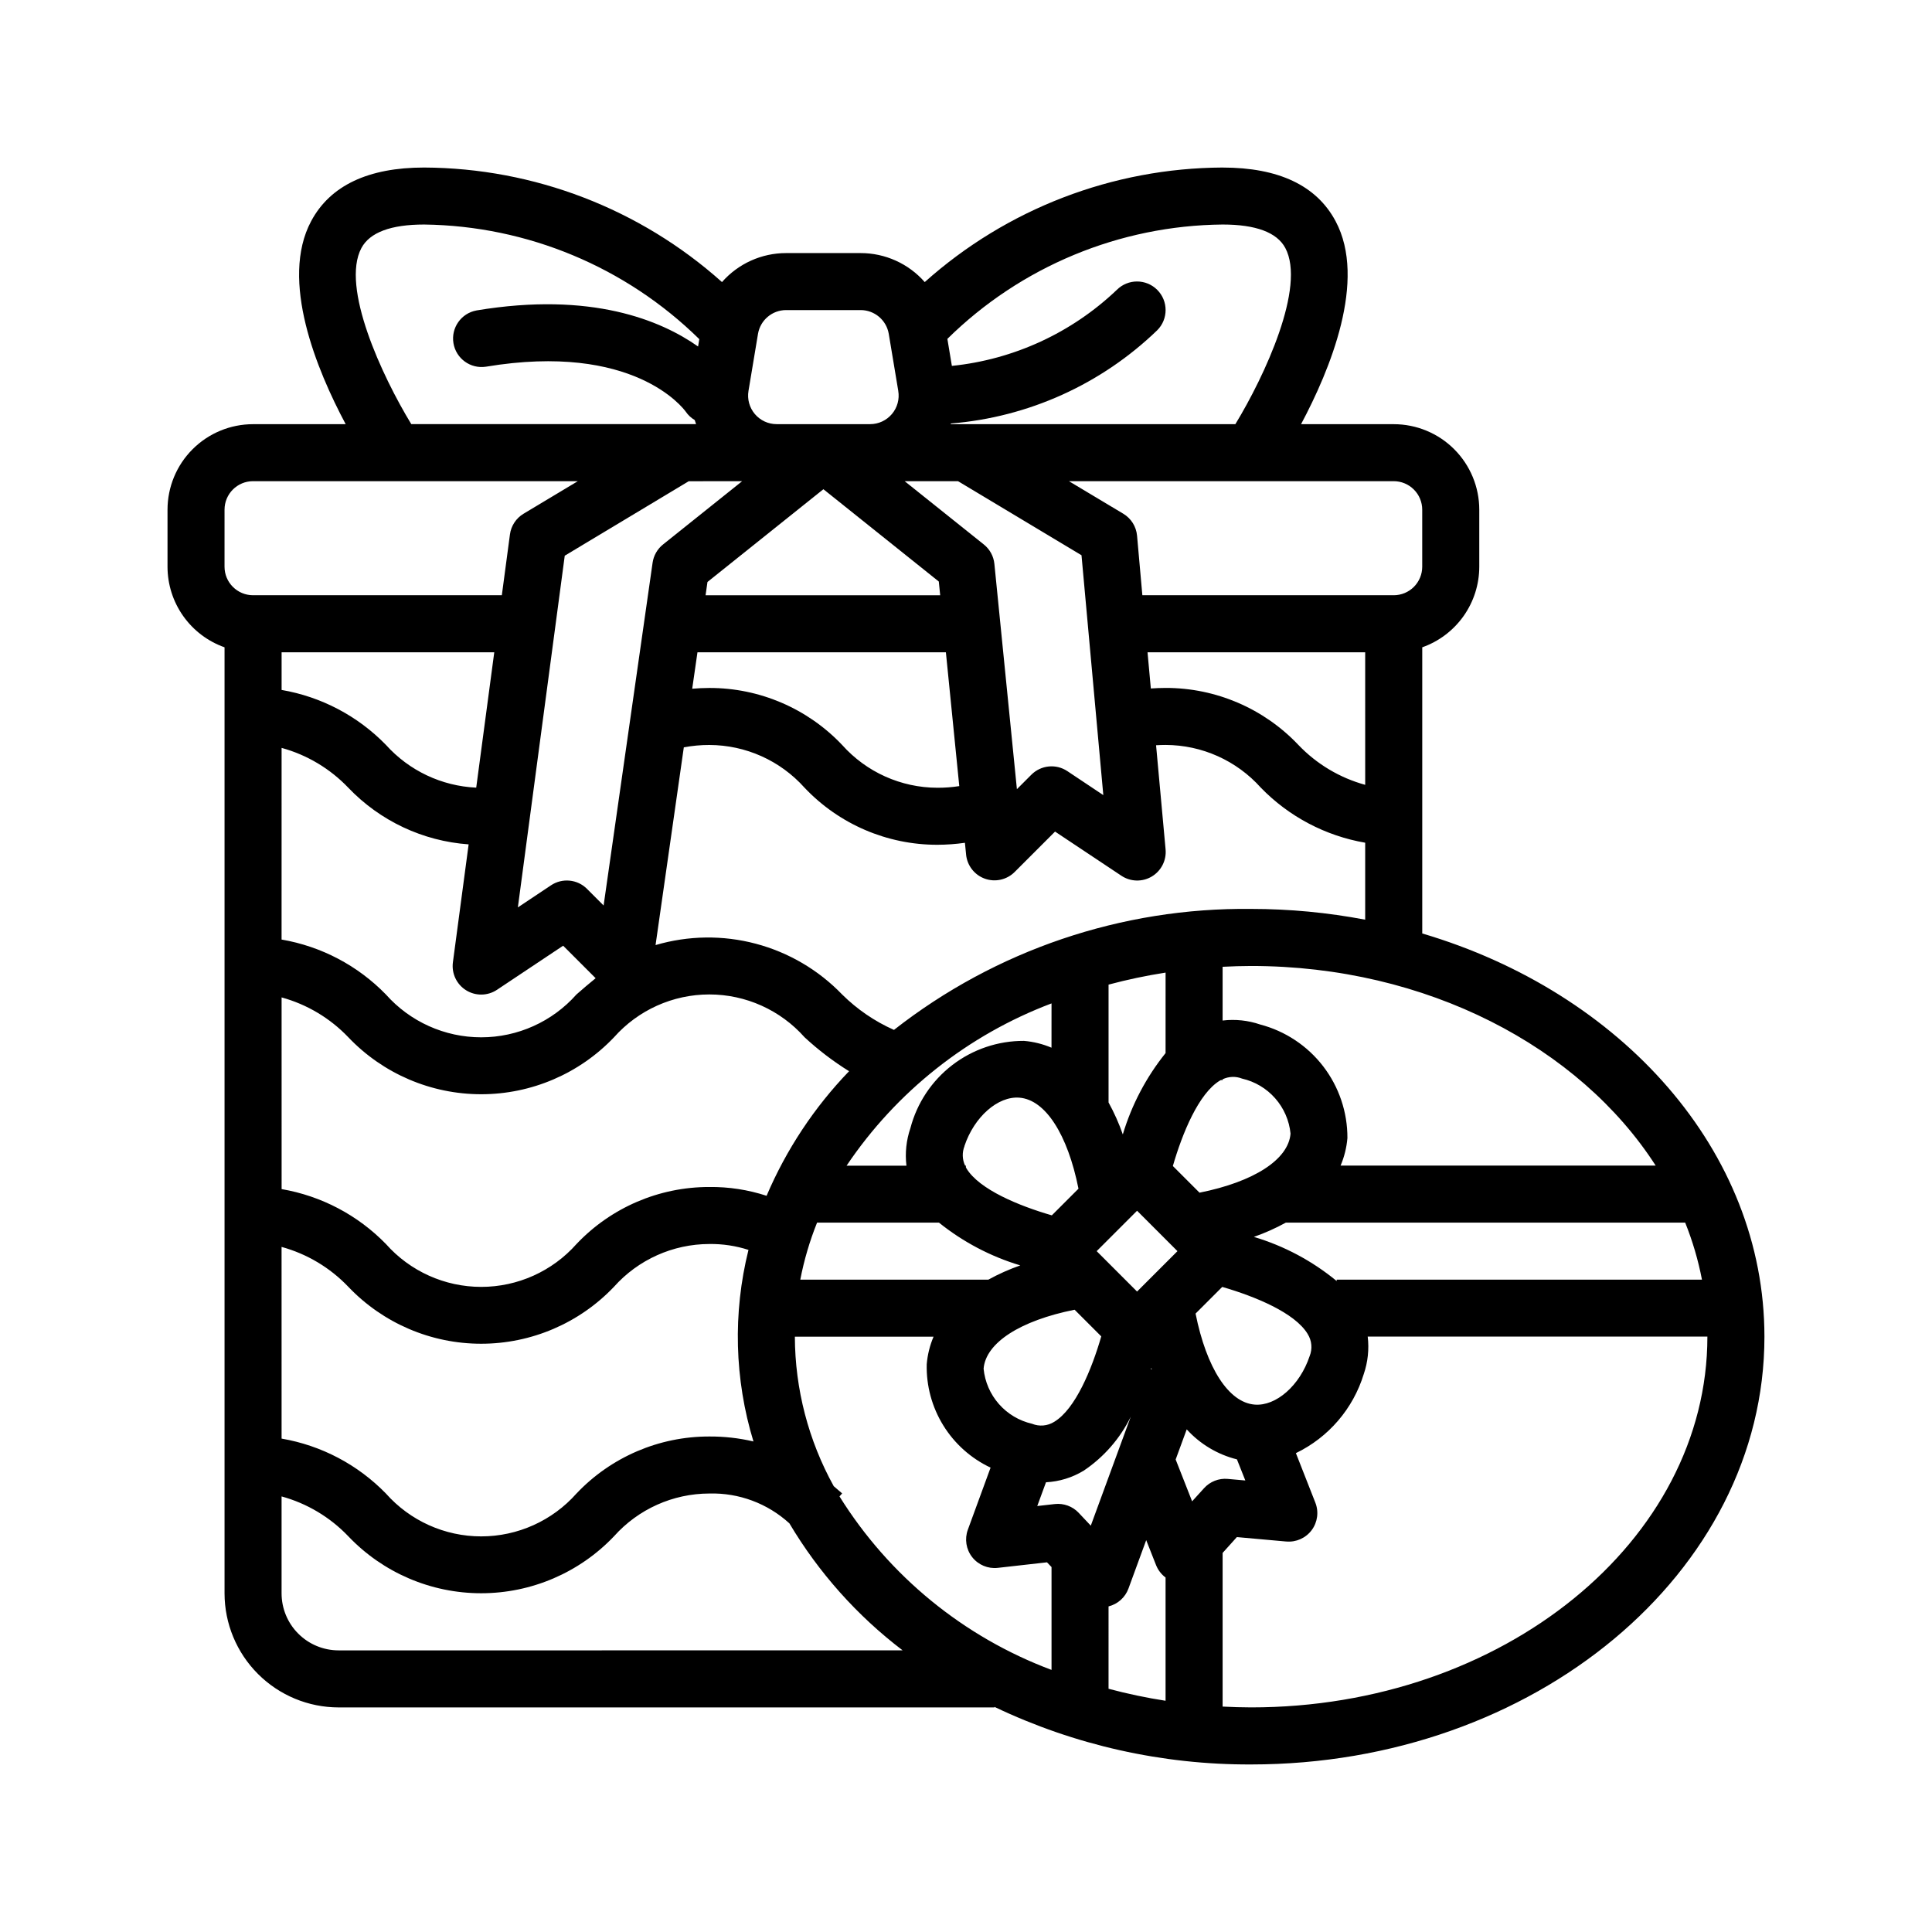 <?xml version="1.0" encoding="UTF-8"?>
<!-- Uploaded to: SVG Repo, www.svgrepo.com, Generator: SVG Repo Mixer Tools -->
<svg fill="#000000" width="800px" height="800px" version="1.1" viewBox="144 144 512 512" xmlns="http://www.w3.org/2000/svg">
 <path d="m520.91 391.38v-75.836c4.414-1.562 8.238-4.453 10.945-8.273 2.707-3.824 4.164-8.391 4.168-13.074v-15.113c0-6.016-2.391-11.781-6.641-16.031-4.25-4.254-10.02-6.641-16.031-6.641h-24.559c7.644-14.32 17.539-38.137 9.145-53.812-5.039-9.445-15.113-14.199-29.945-14.199l-0.004-0.004c-29.129 0.137-57.203 10.934-78.922 30.355-4.293-4.891-10.492-7.691-17-7.684h-19.727c-6.508-0.008-12.707 2.793-17.004 7.684-21.715-19.422-49.793-30.219-78.926-30.355-14.824 0-24.902 4.773-29.945 14.199-8.387 15.676 1.5 39.5 9.145 53.812l-24.543 0.004c-6.012 0-11.781 2.387-16.031 6.641-4.254 4.25-6.641 10.016-6.641 16.031v15.113c0.004 4.684 1.461 9.25 4.168 13.074 2.707 3.82 6.531 6.711 10.945 8.273v250.71c0.008 8.016 3.195 15.699 8.863 21.367 5.668 5.668 13.352 8.855 21.367 8.863h173.81v-0.141c21.234 10.141 44.484 15.352 68.016 15.254 75.004 0 136.03-50.852 136.03-113.36 0-49.262-37.91-91.258-90.684-106.86zm61.867 61.516h-83.508c0.988-2.324 1.598-4.789 1.809-7.305 0.027-6.871-2.231-13.555-6.414-19-4.188-5.449-10.066-9.348-16.711-11.09-3.195-1.094-6.598-1.453-9.949-1.051v-14.242c2.519-0.125 5.039-0.215 7.559-0.215 46.555 0.004 87.02 21.496 107.21 52.902zm-84.539 30.23v0.367-0.004c-6.465-5.328-13.93-9.309-21.953-11.699 2.922-1.023 5.754-2.289 8.469-3.781h105.84c1.961 4.887 3.449 9.945 4.445 15.117zm-24.215 53.215-4.652-0.414v-0.004c-2.375-0.211-4.707 0.703-6.301 2.477l-3.148 3.469-4.359-11.09 2.93-7.984c3.555 3.906 8.184 6.676 13.309 7.953zm-199.04-219.47-4.781 35.863c-9.172-0.422-17.793-4.504-23.93-11.336-7.445-7.652-17.125-12.75-27.645-14.555v-9.973zm65.684-45.344-20.965 16.77c-1.5 1.203-2.484 2.93-2.758 4.832l-12.98 90.836-4.41-4.41h0.004c-2.547-2.547-6.539-2.941-9.535-0.941l-8.785 5.856 12.426-93.203 32.859-19.738zm57.238 0 32.703 19.617 5.781 63.566-9.527-6.352c-2.996-2-6.988-1.602-9.535 0.941l-3.836 3.84-5.969-59.703v0.004c-0.199-2.023-1.207-3.879-2.797-5.148l-20.969-16.766zm-35.695 2.121 30.582 24.465 0.367 3.641h-62.176l0.504-3.527zm-33.375 43.223h65.836l3.547 35.457-0.004-0.004c-1.914 0.301-3.848 0.449-5.785 0.441-9.645-0.02-18.824-4.141-25.25-11.336-9.152-9.668-21.887-15.137-35.203-15.113-1.562 0-3.062 0.082-4.535 0.203zm-110.21 25.328c6.746 1.852 12.859 5.504 17.688 10.566 8.395 8.789 19.758 14.137 31.879 15l-4.164 31.219c-0.402 2.949 0.957 5.859 3.481 7.438 2.523 1.578 5.738 1.527 8.211-0.125l17.516-11.676 8.613 8.613c-1.777 1.43-3.449 2.883-5.082 4.309-6.406 7.223-15.598 11.355-25.25 11.355-9.656 0-18.848-4.133-25.254-11.355-7.441-7.652-17.121-12.75-27.645-14.555zm0 66.125c6.746 1.852 12.859 5.504 17.688 10.566 9.176 9.641 21.898 15.094 35.203 15.094 13.309 0 26.031-5.453 35.203-15.094 6.406-7.219 15.598-11.352 25.254-11.352 9.652 0 18.844 4.133 25.25 11.352 3.633 3.363 7.582 6.375 11.789 8.992-9.234 9.586-16.641 20.773-21.859 33.016-4.898-1.602-10.023-2.391-15.172-2.332-13.316-0.023-26.051 5.445-35.203 15.113-6.406 7.223-15.598 11.359-25.25 11.359-9.656 0-18.848-4.137-25.25-11.359-7.445-7.652-17.125-12.75-27.648-14.555zm249.38 21.902v-0.207c1.625-0.773 3.492-0.836 5.164-0.176 3.398 0.777 6.465 2.602 8.766 5.219 2.305 2.613 3.727 5.887 4.07 9.352-0.543 6.883-9.699 12.773-24.121 15.656l-7.066-7.066c2.519-8.695 6.84-19.25 12.469-22.641 0.094-0.059 0.184-0.082 0.277-0.133zm-34.934 118.09-3.207-3.402h0.004c-1.633-1.73-3.984-2.59-6.348-2.324l-4.637 0.523 2.316-6.297c3.531-0.18 6.957-1.234 9.977-3.066 5.352-3.59 9.656-8.523 12.488-14.309zm-72.539-80.309h32.301c6.387 5.133 13.707 8.984 21.555 11.336-2.922 1.023-5.758 2.285-8.469 3.781h-49.836c1-5.172 2.488-10.23 4.449-15.117zm39.047-20.277c2.59-7.766 8.887-13.293 14.574-12.836 6.883 0.543 12.773 9.699 15.656 24.121l-7.066 7.066c-8.695-2.519-19.25-6.84-22.641-12.469-0.059-0.094-0.082-0.184-0.133-0.277l-0.004-0.441h-0.207c-0.766-1.625-0.82-3.496-0.156-5.164zm45.754 38.543-10.703-10.707 10.707-10.707 10.703 10.707zm-40.672 20.473c0.543-6.883 9.699-12.773 24.121-15.656l7.066 7.066c-2.519 8.695-6.84 19.25-12.469 22.641-1.762 1.109-3.953 1.301-5.879 0.516-3.398-0.781-6.469-2.606-8.77-5.223-2.305-2.617-3.727-5.894-4.066-9.363zm44.348 0.09 0.102-0.301 0.137 0.391zm3.879-83.758 0.004-0.004c-5.133 6.387-8.984 13.707-11.336 21.559-1.02-2.926-2.285-5.758-3.777-8.473v-31.227c4.977-1.332 10.023-2.394 15.113-3.184zm-30.23-1.422 0.008-0.004c-2.324-0.984-4.793-1.598-7.309-1.809-6.867-0.027-13.551 2.231-19 6.418-5.445 4.184-9.348 10.062-11.09 16.707-1.094 3.195-1.453 6.598-1.051 9.949h-15.863c13.199-19.625 32.184-34.652 54.312-43.004zm-204.04 52.789c6.746 1.852 12.859 5.504 17.688 10.566 9.176 9.641 21.898 15.094 35.203 15.094 13.309 0 26.031-5.453 35.203-15.094 6.426-7.195 15.609-11.316 25.254-11.336 3.523-0.051 7.035 0.477 10.387 1.562-4.168 16.73-3.711 34.277 1.32 50.766-3.832-0.898-7.762-1.34-11.699-1.316-13.316-0.023-26.051 5.445-35.203 15.113-6.406 7.223-15.598 11.359-25.25 11.359-9.656 0-18.848-4.137-25.25-11.359-7.445-7.652-17.125-12.75-27.648-14.555zm146.33 63.41c-6.711-12.129-10.254-25.754-10.301-39.617h36.754c-0.988 2.324-1.598 4.789-1.809 7.305-0.137 5.715 1.387 11.348 4.391 16.211 3.004 4.863 7.359 8.75 12.531 11.184l-6.027 16.457c-0.898 2.457-0.465 5.207 1.152 7.266 1.621 2.059 4.188 3.133 6.789 2.84l13.035-1.469 1.203 1.258v27.254c-23.285-8.711-43.043-24.875-56.191-45.973l0.699-0.801zm72.828 31.859c2.434-0.602 4.41-2.371 5.277-4.723l4.703-12.836 2.613 6.621c0.52 1.309 1.391 2.445 2.519 3.285v32.66c-5.09-0.785-10.137-1.848-15.113-3.18zm38.719-53.48c-6.883-0.543-12.773-9.699-15.656-24.121l7.066-7.066c8.695 2.519 19.25 6.84 22.641 12.469l-0.004 0.004c1.113 1.762 1.305 3.953 0.52 5.883-2.59 7.769-8.887 13.293-14.566 12.832zm-0.934-131.36c-34.281-0.391-67.668 10.918-94.652 32.062-5.109-2.269-9.766-5.453-13.738-9.391-6.254-6.492-14.172-11.145-22.891-13.453-8.715-2.309-17.898-2.184-26.551 0.363l7.488-52.395v-0.004c2.227-0.422 4.484-0.633 6.75-0.629 9.648 0.02 18.828 4.141 25.254 11.336 9.156 9.668 21.891 15.137 35.203 15.113 2.441-0.008 4.875-0.184 7.289-0.527l0.316 3.148h-0.004c0.293 2.906 2.231 5.383 4.981 6.367 2.75 0.98 5.82 0.289 7.887-1.777l10.707-10.707 17.539 11.676c2.422 1.637 5.574 1.73 8.09 0.234 2.512-1.496 3.938-4.305 3.66-7.219l-2.519-27.57c0.82-0.051 1.664-0.082 2.519-0.082 9.645 0.02 18.828 4.144 25.254 11.336 7.441 7.66 17.121 12.762 27.645 14.574v20.398c-9.965-1.898-20.082-2.852-30.227-2.856zm30.23-32.887-0.004 0.004c-6.746-1.855-12.863-5.508-17.695-10.57-9.152-9.668-21.887-15.137-35.203-15.113-1.336 0-2.633 0.059-3.906 0.145l-0.875-9.59h57.68zm15.113-72.91v15.113c0 2.004-0.797 3.926-2.215 5.344s-3.34 2.211-5.344 2.211h-66.609l-1.406-15.801c-0.219-2.398-1.57-4.551-3.637-5.793l-14.418-8.633h86.07c2.004 0 3.926 0.797 5.344 2.215 1.418 1.414 2.215 3.336 2.215 5.344zm-36.289-69.363c5.516 10.297-5.461 33.926-13.227 46.691h-75.449l0.059-0.172h-0.004c20.539-1.664 39.863-10.395 54.684-24.711 2.957-2.957 2.957-7.75 0-10.707s-7.75-2.957-10.707 0c-11.934 11.379-27.312 18.469-43.715 20.152l-1.191-7.16c19.465-19.176 45.617-30.043 72.938-30.305 8.816 0 14.41 2.094 16.613 6.211zm-132.28 16.461h19.738c3.688 0 6.84 2.66 7.457 6.297l2.519 15.113-0.004 0.004c0.371 2.191-0.242 4.438-1.68 6.137s-3.551 2.68-5.773 2.68h-24.777c-2.223 0-4.336-0.98-5.773-2.68s-2.051-3.945-1.684-6.137l2.519-15.113v-0.004c0.617-3.637 3.769-6.297 7.457-6.297zm-112.55-16.453c2.211-4.125 7.805-6.219 16.621-6.219 27.312 0.348 53.438 11.23 72.918 30.379l-0.328 1.945c-9.836-6.926-28.246-14.629-58.727-9.555l0.004 0.004c-4.062 0.742-6.781 4.606-6.102 8.68 0.68 4.07 4.504 6.844 8.59 6.227 39.129-6.523 52.312 11 52.98 11.926v0.004c0.617 0.898 1.426 1.652 2.367 2.207 0.105 0.367 0.234 0.719 0.359 1.078h-75.473c-7.758-12.738-18.738-36.344-13.211-46.676zm-36.281 69.355c0-4.176 3.383-7.559 7.559-7.559h86.07l-14.391 8.633c-1.973 1.184-3.297 3.199-3.602 5.481l-2.148 16.113h-65.93c-4.176 0-7.559-3.383-7.559-7.555zm30.23 302.29c-4.008 0-7.856-1.594-10.688-4.43-2.836-2.832-4.426-6.676-4.426-10.688v-25.68c6.746 1.852 12.859 5.504 17.688 10.566 9.176 9.641 21.898 15.094 35.203 15.094 13.309 0 26.031-5.453 35.203-15.094 6.426-7.195 15.609-11.316 25.254-11.336 7.836-0.215 15.445 2.621 21.23 7.91 7.75 13.039 17.938 24.469 30.008 33.656zm241.83 15.113c-2.519 0-5.039-0.09-7.559-0.215v-40.719l3.777-4.199 13.066 1.172 0.004-0.004c2.617 0.242 5.176-0.895 6.75-3 1.574-2.109 1.941-4.883 0.965-7.328l-5.141-13.09c8.648-4.172 15.164-11.762 17.98-20.941 1.094-3.195 1.453-6.598 1.051-9.949h90.02c0 54.191-54.242 98.273-120.91 98.273z"/>
</svg>